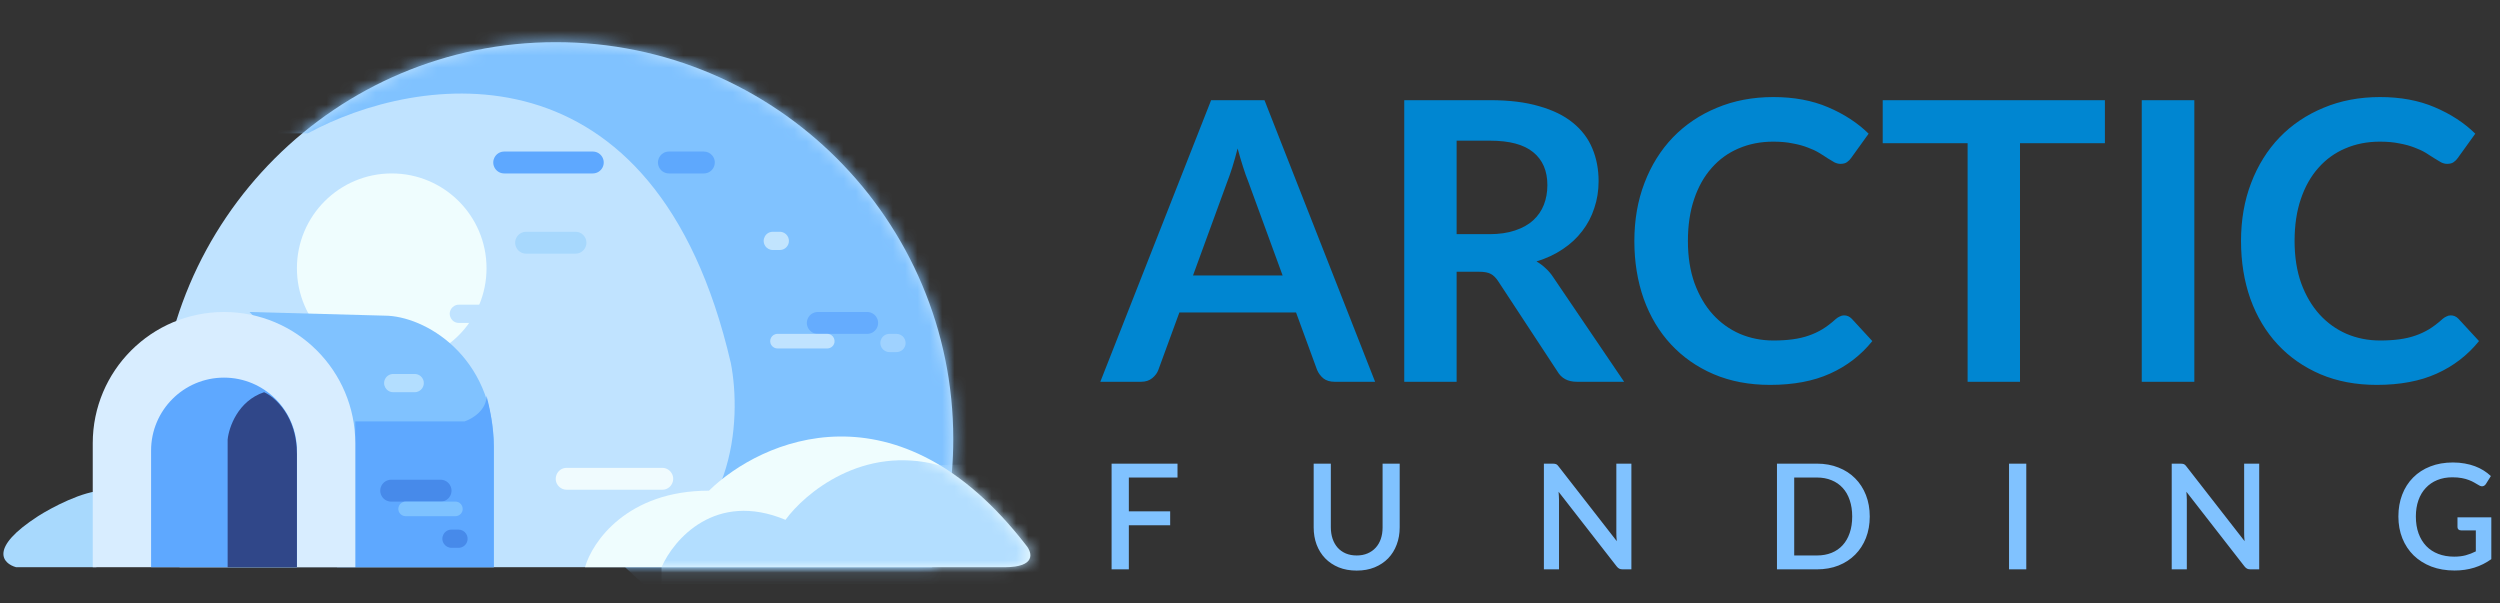 <?xml version="1.0" encoding="UTF-8"?> <svg xmlns="http://www.w3.org/2000/svg" width="203" height="49" viewBox="0 0 203 49" fill="none"><rect x="0" y="0" width="203" height="49" fill="#333333" stroke="none"/><path d="M77.405 35.648C77.405 39.291 76.8 42.793 75.684 46.059H43.643H14.582C13.466 42.793 12.86 39.291 12.86 35.648C12.86 17.851 27.309 3.424 45.133 3.424C62.956 3.424 77.405 17.851 77.405 35.648Z" fill="#C0E3FF"></path><circle cx="31.808" cy="21.781" r="7.698" fill="#EFFDFE"></circle><path d="M31.215 25.63L20.261 25.334L24.998 30.071L27.366 46.059H40.098V36.288C40.098 28.887 34.472 25.63 31.215 25.63Z" fill="#80C2FF"></path><path d="M1.312 46.059H7.826L8.418 39.841C6.76 39.841 4.174 41.223 3.089 41.914C-0.938 44.519 0.227 45.763 1.312 46.059Z" fill="#A8D9FD"></path><path d="M37.73 34.216H28.848V46.059H40.099V36.288C40.099 34.63 39.704 32.834 39.506 32.143C39.506 33.328 38.322 34.018 37.73 34.216Z" fill="#5EA8FF"></path><path d="M7.531 35.992C7.531 30.106 12.303 25.334 18.19 25.334C24.076 25.334 28.849 30.106 28.849 35.992V46.059H7.531V35.992Z" fill="#D8EDFF"></path><path d="M12.268 36.585C12.268 33.314 14.919 30.663 18.189 30.663C21.459 30.663 24.11 33.314 24.11 36.585V46.059H12.268V36.585Z" fill="#5EA8FF"></path><path d="M18.484 35.696V46.059H24.11V36.881C24.11 33.801 22.333 32.242 21.445 31.847C19.313 32.558 18.583 34.709 18.484 35.696Z" fill="#304789"></path><mask id="mask0_340_95" style="mask-type:alpha" maskUnits="userSpaceOnUse" x="12" y="3" width="66" height="44"><path d="M77.403 35.648C77.403 39.291 76.798 42.793 75.682 46.059H43.641H14.58C13.464 42.793 12.858 39.291 12.858 35.648C12.858 17.851 27.307 3.424 45.131 3.424C62.954 3.424 77.403 17.851 77.403 35.648Z" fill="#D9D9D9"></path></mask><g mask="url(#mask0_340_95)"><path d="M59.343 29.479C53.184 2.95 33.88 5.99 24.998 10.826H22.333L24.405 1.943L38.913 -0.425L71.778 2.832L85.397 36.88L76.811 50.796L58.454 53.165L50.756 46.059C59.757 43.69 60.231 34.018 59.343 29.479Z" fill="#80C2FF"></path></g><path d="M57.568 39.842C50.935 39.842 48.093 43.986 47.501 46.059H81.549C84.155 46.059 83.819 44.875 83.326 44.283C72.904 30.782 61.811 35.697 57.568 39.842Z" fill="#EFFDFE"></path><mask id="mask1_340_95" style="mask-type:alpha" maskUnits="userSpaceOnUse" x="47" y="35" width="37" height="12"><path d="M57.566 39.841C50.934 39.841 48.091 43.986 47.499 46.059H81.547C84.153 46.059 83.817 44.874 83.324 44.282C72.902 30.781 61.809 35.696 57.566 39.841Z" fill="#D9D9D9"></path></mask><g mask="url(#mask1_340_95)"><path d="M63.782 42.21C58.098 39.841 54.703 43.789 53.716 46.059V48.427L80.955 49.908L89.245 48.427L85.692 37.472L76.217 37.769C70.059 36.111 65.361 40.038 63.782 42.21Z" fill="#B3DEFF"></path></g><path d="M30.971 39.444C31.121 39.144 31.429 38.953 31.765 38.953H35.774C36.071 38.953 36.349 39.102 36.513 39.349C36.907 39.939 36.484 40.73 35.774 40.73H31.765C31.105 40.73 30.676 40.035 30.971 39.444Z" fill="#478AEA"></path><path d="M65.611 25.825C65.761 25.524 66.069 25.334 66.405 25.334H70.414C70.711 25.334 70.988 25.482 71.153 25.729C71.546 26.32 71.123 27.11 70.414 27.11H66.405C65.745 27.11 65.315 26.415 65.611 25.825Z" fill="#65ACFE"></path><path d="M45.387 39.507C44.828 38.947 45.224 37.99 46.015 37.99H53.775C54.062 37.99 54.333 38.13 54.499 38.365C54.916 38.953 54.495 39.767 53.775 39.767H46.016C45.78 39.767 45.554 39.673 45.387 39.507Z" fill="#F0FBFE"></path><path d="M41.926 19.311C42.076 19.01 42.384 18.82 42.72 18.82H46.729C47.026 18.82 47.304 18.968 47.468 19.216C47.862 19.806 47.439 20.596 46.729 20.596H42.72C42.06 20.596 41.631 19.902 41.926 19.311Z" fill="#A7D8FD"></path><path d="M40.148 12.797C40.298 12.496 40.606 12.306 40.942 12.306H48.134C48.794 12.306 49.224 13.001 48.929 13.592C48.778 13.893 48.471 14.083 48.134 14.083H40.942C40.282 14.083 39.852 13.388 40.148 12.797Z" fill="#5EA8FF"></path><path d="M57.835 12.626C57.666 12.423 57.416 12.306 57.152 12.306H54.314C53.721 12.306 53.295 12.876 53.462 13.445C53.574 13.823 53.92 14.083 54.314 14.083H57.152C57.906 14.083 58.317 13.204 57.835 12.626Z" fill="#5EA8FD"></path><path d="M31.296 30.726C31.429 30.503 31.67 30.367 31.93 30.367H33.675C33.977 30.367 34.25 30.551 34.362 30.832C34.556 31.318 34.199 31.847 33.675 31.847H31.93C31.355 31.847 31 31.22 31.296 30.726Z" fill="#B3DEFF"></path><path d="M36.625 25.101C36.758 24.878 36.999 24.741 37.26 24.741H39.004C39.307 24.741 39.579 24.926 39.691 25.207C39.886 25.693 39.528 26.222 39.004 26.222H37.26C36.684 26.222 36.329 25.594 36.625 25.101Z" fill="#C0E3FF"></path><path d="M37.917 44.019C37.805 44.3 37.533 44.484 37.23 44.484H36.661C36.406 44.484 36.169 44.352 36.033 44.136C35.725 43.643 36.079 43.004 36.661 43.004H37.23C37.754 43.004 38.112 43.532 37.917 44.019Z" fill="#478AEA"></path><path d="M73.482 28.125C73.369 28.406 73.097 28.591 72.794 28.591H72.225C71.97 28.591 71.733 28.459 71.598 28.243C71.289 27.75 71.644 27.11 72.225 27.11H72.794C73.318 27.11 73.676 27.639 73.482 28.125Z" fill="#9FD2FF"></path><path d="M64.008 19.835C63.896 20.116 63.623 20.3 63.321 20.3H62.752C62.496 20.3 62.259 20.169 62.124 19.953C61.816 19.46 62.17 18.82 62.752 18.82H63.321C63.844 18.82 64.203 19.349 64.008 19.835Z" fill="#C1E4FE"></path><path d="M32.448 41.657C32.559 41.818 32.741 41.914 32.936 41.914H36.978C37.144 41.914 37.302 41.844 37.415 41.722C37.763 41.342 37.493 40.73 36.978 40.73H32.936C32.459 40.73 32.178 41.264 32.448 41.657Z" fill="#7EC2FF"></path><path d="M62.645 28.038C62.755 28.199 62.938 28.295 63.133 28.295H67.174C67.34 28.295 67.499 28.225 67.611 28.103C67.959 27.723 67.69 27.11 67.174 27.11H63.133C62.656 27.11 62.374 27.645 62.645 28.038Z" fill="#C0E3FF"></path><path d="M104.147 22.366L101.364 14.76C101.226 14.423 101.084 14.022 100.937 13.558C100.789 13.094 100.641 12.594 100.494 12.056C100.357 12.594 100.214 13.1 100.067 13.574C99.919 14.038 99.777 14.444 99.64 14.792L96.873 22.366H104.147ZM111.658 31H108.369C108 31 107.699 30.91 107.467 30.731C107.235 30.541 107.061 30.309 106.946 30.035L105.238 25.371H95.766L94.058 30.035C93.974 30.278 93.81 30.499 93.568 30.7C93.325 30.9 93.025 31 92.666 31H89.346L98.343 8.134H102.676L111.658 31ZM120.935 19.014C121.736 19.014 122.432 18.914 123.022 18.713C123.623 18.513 124.113 18.239 124.493 17.891C124.883 17.532 125.173 17.111 125.363 16.626C125.552 16.141 125.647 15.609 125.647 15.029C125.647 13.869 125.262 12.978 124.493 12.356C123.734 11.734 122.569 11.423 120.998 11.423H118.278V19.014H120.935ZM131.878 31H128.035C127.308 31 126.78 30.715 126.454 30.146L121.646 22.825C121.467 22.551 121.267 22.355 121.046 22.24C120.835 22.124 120.518 22.066 120.097 22.066H118.278V31H114.025V8.134H120.998C122.548 8.134 123.876 8.298 124.983 8.625C126.1 8.941 127.012 9.389 127.719 9.969C128.436 10.548 128.963 11.244 129.3 12.056C129.637 12.857 129.806 13.743 129.806 14.713C129.806 15.482 129.69 16.209 129.458 16.895C129.237 17.58 128.91 18.202 128.478 18.761C128.056 19.319 127.529 19.81 126.896 20.231C126.274 20.653 125.563 20.985 124.762 21.227C125.036 21.386 125.289 21.575 125.521 21.797C125.753 22.008 125.963 22.261 126.153 22.556L131.878 31ZM149.74 25.608C149.972 25.608 150.178 25.697 150.357 25.877L152.033 27.695C151.106 28.844 149.962 29.724 148.602 30.336C147.252 30.947 145.629 31.253 143.731 31.253C142.034 31.253 140.506 30.963 139.146 30.383C137.796 29.803 136.642 28.997 135.683 27.964C134.723 26.931 133.985 25.697 133.469 24.264C132.963 22.83 132.71 21.264 132.71 19.567C132.71 17.849 132.984 16.278 133.532 14.855C134.08 13.421 134.85 12.188 135.841 11.155C136.842 10.121 138.033 9.32 139.414 8.751C140.795 8.171 142.324 7.881 144 7.881C145.666 7.881 147.142 8.155 148.428 8.704C149.725 9.252 150.826 9.969 151.733 10.854L150.31 12.831C150.225 12.957 150.115 13.068 149.978 13.163C149.851 13.258 149.672 13.305 149.44 13.305C149.282 13.305 149.118 13.263 148.95 13.179C148.781 13.084 148.597 12.973 148.396 12.847C148.196 12.71 147.964 12.562 147.7 12.404C147.437 12.246 147.131 12.103 146.783 11.977C146.435 11.84 146.03 11.729 145.566 11.645C145.112 11.55 144.585 11.502 143.984 11.502C142.962 11.502 142.024 11.687 141.17 12.056C140.326 12.414 139.599 12.941 138.987 13.637C138.376 14.322 137.902 15.166 137.564 16.167C137.227 17.158 137.058 18.292 137.058 19.567C137.058 20.853 137.238 21.997 137.596 22.999C137.965 24 138.46 24.843 139.082 25.529C139.704 26.214 140.437 26.741 141.28 27.11C142.124 27.468 143.03 27.648 144 27.648C144.58 27.648 145.102 27.616 145.566 27.553C146.04 27.489 146.472 27.389 146.862 27.252C147.263 27.115 147.637 26.941 147.985 26.73C148.344 26.509 148.697 26.24 149.045 25.924C149.15 25.829 149.261 25.755 149.377 25.703C149.493 25.639 149.614 25.608 149.74 25.608ZM170.918 11.629H164.024V31H159.77V11.629H152.876V8.134H170.918V11.629ZM178.18 31H173.91V8.134H178.18V31ZM199.002 25.608C199.234 25.608 199.439 25.697 199.618 25.877L201.295 27.695C200.367 28.844 199.223 29.724 197.863 30.336C196.514 30.947 194.89 31.253 192.993 31.253C191.296 31.253 189.767 30.963 188.407 30.383C187.058 29.803 185.903 28.997 184.944 27.964C183.985 26.931 183.247 25.697 182.73 24.264C182.224 22.83 181.971 21.264 181.971 19.567C181.971 17.849 182.245 16.278 182.793 14.855C183.342 13.421 184.111 12.188 185.102 11.155C186.104 10.121 187.295 9.32 188.676 8.751C190.057 8.171 191.585 7.881 193.262 7.881C194.927 7.881 196.403 8.155 197.689 8.704C198.986 9.252 200.088 9.969 200.994 10.854L199.571 12.831C199.487 12.957 199.376 13.068 199.239 13.163C199.112 13.258 198.933 13.305 198.701 13.305C198.543 13.305 198.38 13.263 198.211 13.179C198.042 13.084 197.858 12.973 197.658 12.847C197.457 12.71 197.225 12.562 196.962 12.404C196.698 12.246 196.393 12.103 196.045 11.977C195.697 11.84 195.291 11.729 194.827 11.645C194.374 11.55 193.847 11.502 193.246 11.502C192.223 11.502 191.285 11.687 190.431 12.056C189.588 12.414 188.86 12.941 188.249 13.637C187.637 14.322 187.163 15.166 186.826 16.167C186.488 17.158 186.32 18.292 186.32 19.567C186.32 20.853 186.499 21.997 186.857 22.999C187.226 24 187.722 24.843 188.344 25.529C188.966 26.214 189.698 26.741 190.542 27.11C191.385 27.468 192.292 27.648 193.262 27.648C193.841 27.648 194.363 27.616 194.827 27.553C195.301 27.489 195.734 27.389 196.124 27.252C196.524 27.115 196.899 26.941 197.247 26.73C197.605 26.509 197.958 26.24 198.306 25.924C198.411 25.829 198.522 25.755 198.638 25.703C198.754 25.639 198.875 25.608 199.002 25.608Z" fill="#0086D1"></path><path d="M91.662 38.775V41.522H95.018V42.649H91.662V46.231H90.261V37.648H95.614V38.775H91.662ZM110.162 45.104C110.492 45.104 110.786 45.049 111.044 44.938C111.307 44.826 111.527 44.671 111.706 44.473C111.889 44.274 112.028 44.035 112.123 43.757C112.219 43.475 112.266 43.163 112.266 42.822V37.648H113.655V42.822C113.655 43.326 113.574 43.793 113.411 44.222C113.252 44.651 113.021 45.023 112.719 45.337C112.417 45.647 112.05 45.891 111.617 46.07C111.188 46.245 110.703 46.332 110.162 46.332C109.622 46.332 109.135 46.245 108.702 46.07C108.273 45.891 107.907 45.647 107.605 45.337C107.303 45.023 107.071 44.651 106.908 44.222C106.749 43.793 106.67 43.326 106.67 42.822V37.648H108.064V42.816C108.064 43.157 108.112 43.469 108.207 43.751C108.303 44.03 108.44 44.27 108.619 44.473C108.797 44.671 109.016 44.826 109.274 44.938C109.536 45.049 109.833 45.104 110.162 45.104ZM132.469 37.648V46.231H131.76C131.653 46.231 131.561 46.213 131.486 46.177C131.41 46.138 131.339 46.074 131.271 45.987L126.556 39.931C126.568 40.046 126.576 40.161 126.58 40.276C126.588 40.388 126.592 40.491 126.592 40.587V46.231H125.364V37.648H126.092C126.151 37.648 126.201 37.652 126.241 37.66C126.284 37.664 126.324 37.674 126.36 37.69C126.396 37.706 126.429 37.73 126.461 37.761C126.493 37.793 126.527 37.833 126.562 37.88L131.283 43.942C131.271 43.819 131.261 43.698 131.253 43.579C131.249 43.459 131.247 43.348 131.247 43.245V37.648H132.469ZM151.824 41.94C151.824 42.575 151.72 43.157 151.514 43.686C151.307 44.21 151.015 44.661 150.637 45.039C150.264 45.416 149.813 45.71 149.284 45.921C148.76 46.128 148.176 46.231 147.532 46.231H144.29V37.648H147.532C148.176 37.648 148.76 37.753 149.284 37.964C149.813 38.17 150.264 38.463 150.637 38.84C151.015 39.218 151.307 39.671 151.514 40.199C151.72 40.724 151.824 41.304 151.824 41.94ZM150.399 41.94C150.399 41.447 150.331 41.004 150.196 40.61C150.065 40.217 149.874 39.885 149.624 39.615C149.378 39.345 149.078 39.138 148.724 38.995C148.37 38.848 147.973 38.775 147.532 38.775H145.69V45.104H147.532C147.973 45.104 148.37 45.033 148.724 44.89C149.078 44.747 149.378 44.54 149.624 44.27C149.874 43.996 150.065 43.664 150.196 43.275C150.331 42.881 150.399 42.436 150.399 41.94ZM164.534 46.231H163.133V37.648H164.534V46.231ZM183.447 37.648V46.231H182.738C182.631 46.231 182.539 46.213 182.464 46.177C182.388 46.138 182.317 46.074 182.249 45.987L177.535 39.931C177.547 40.046 177.554 40.161 177.558 40.276C177.566 40.388 177.57 40.491 177.57 40.587V46.231H176.343V37.648H177.07C177.129 37.648 177.179 37.652 177.219 37.66C177.262 37.664 177.302 37.674 177.338 37.69C177.374 37.706 177.407 37.73 177.439 37.761C177.471 37.793 177.505 37.833 177.541 37.88L182.261 43.942C182.249 43.819 182.239 43.698 182.231 43.579C182.227 43.459 182.225 43.348 182.225 43.245V37.648H183.447ZM202.295 42.005V45.403C201.441 46.018 200.447 46.326 199.315 46.326C198.619 46.326 197.99 46.219 197.425 46.005C196.865 45.786 196.386 45.484 195.989 45.099C195.592 44.709 195.286 44.246 195.071 43.71C194.856 43.173 194.749 42.583 194.749 41.94C194.749 41.292 194.852 40.7 195.059 40.163C195.266 39.623 195.562 39.16 195.947 38.775C196.333 38.385 196.798 38.085 197.342 37.874C197.886 37.66 198.498 37.553 199.178 37.553C199.523 37.553 199.843 37.58 200.137 37.636C200.435 37.688 200.712 37.761 200.966 37.857C201.22 37.952 201.455 38.067 201.669 38.202C201.884 38.337 202.08 38.488 202.259 38.655L201.86 39.293C201.796 39.392 201.715 39.454 201.616 39.478C201.516 39.502 201.409 39.478 201.294 39.406C201.178 39.339 201.055 39.267 200.924 39.192C200.797 39.116 200.65 39.047 200.483 38.983C200.316 38.916 200.123 38.862 199.905 38.822C199.686 38.779 199.428 38.757 199.13 38.757C198.677 38.757 198.268 38.832 197.902 38.983C197.541 39.13 197.231 39.343 196.972 39.621C196.714 39.895 196.515 40.229 196.376 40.622C196.237 41.016 196.168 41.455 196.168 41.94C196.168 42.452 196.241 42.911 196.388 43.316C196.535 43.718 196.744 44.059 197.014 44.342C197.284 44.62 197.61 44.832 197.992 44.979C198.377 45.126 198.806 45.2 199.279 45.2C199.633 45.2 199.947 45.162 200.221 45.087C200.499 45.011 200.771 44.906 201.037 44.771V43.066H199.839C199.748 43.066 199.676 43.042 199.625 42.995C199.573 42.943 199.547 42.877 199.547 42.798V42.005H202.295Z" fill="#80C2FF"></path></svg> 